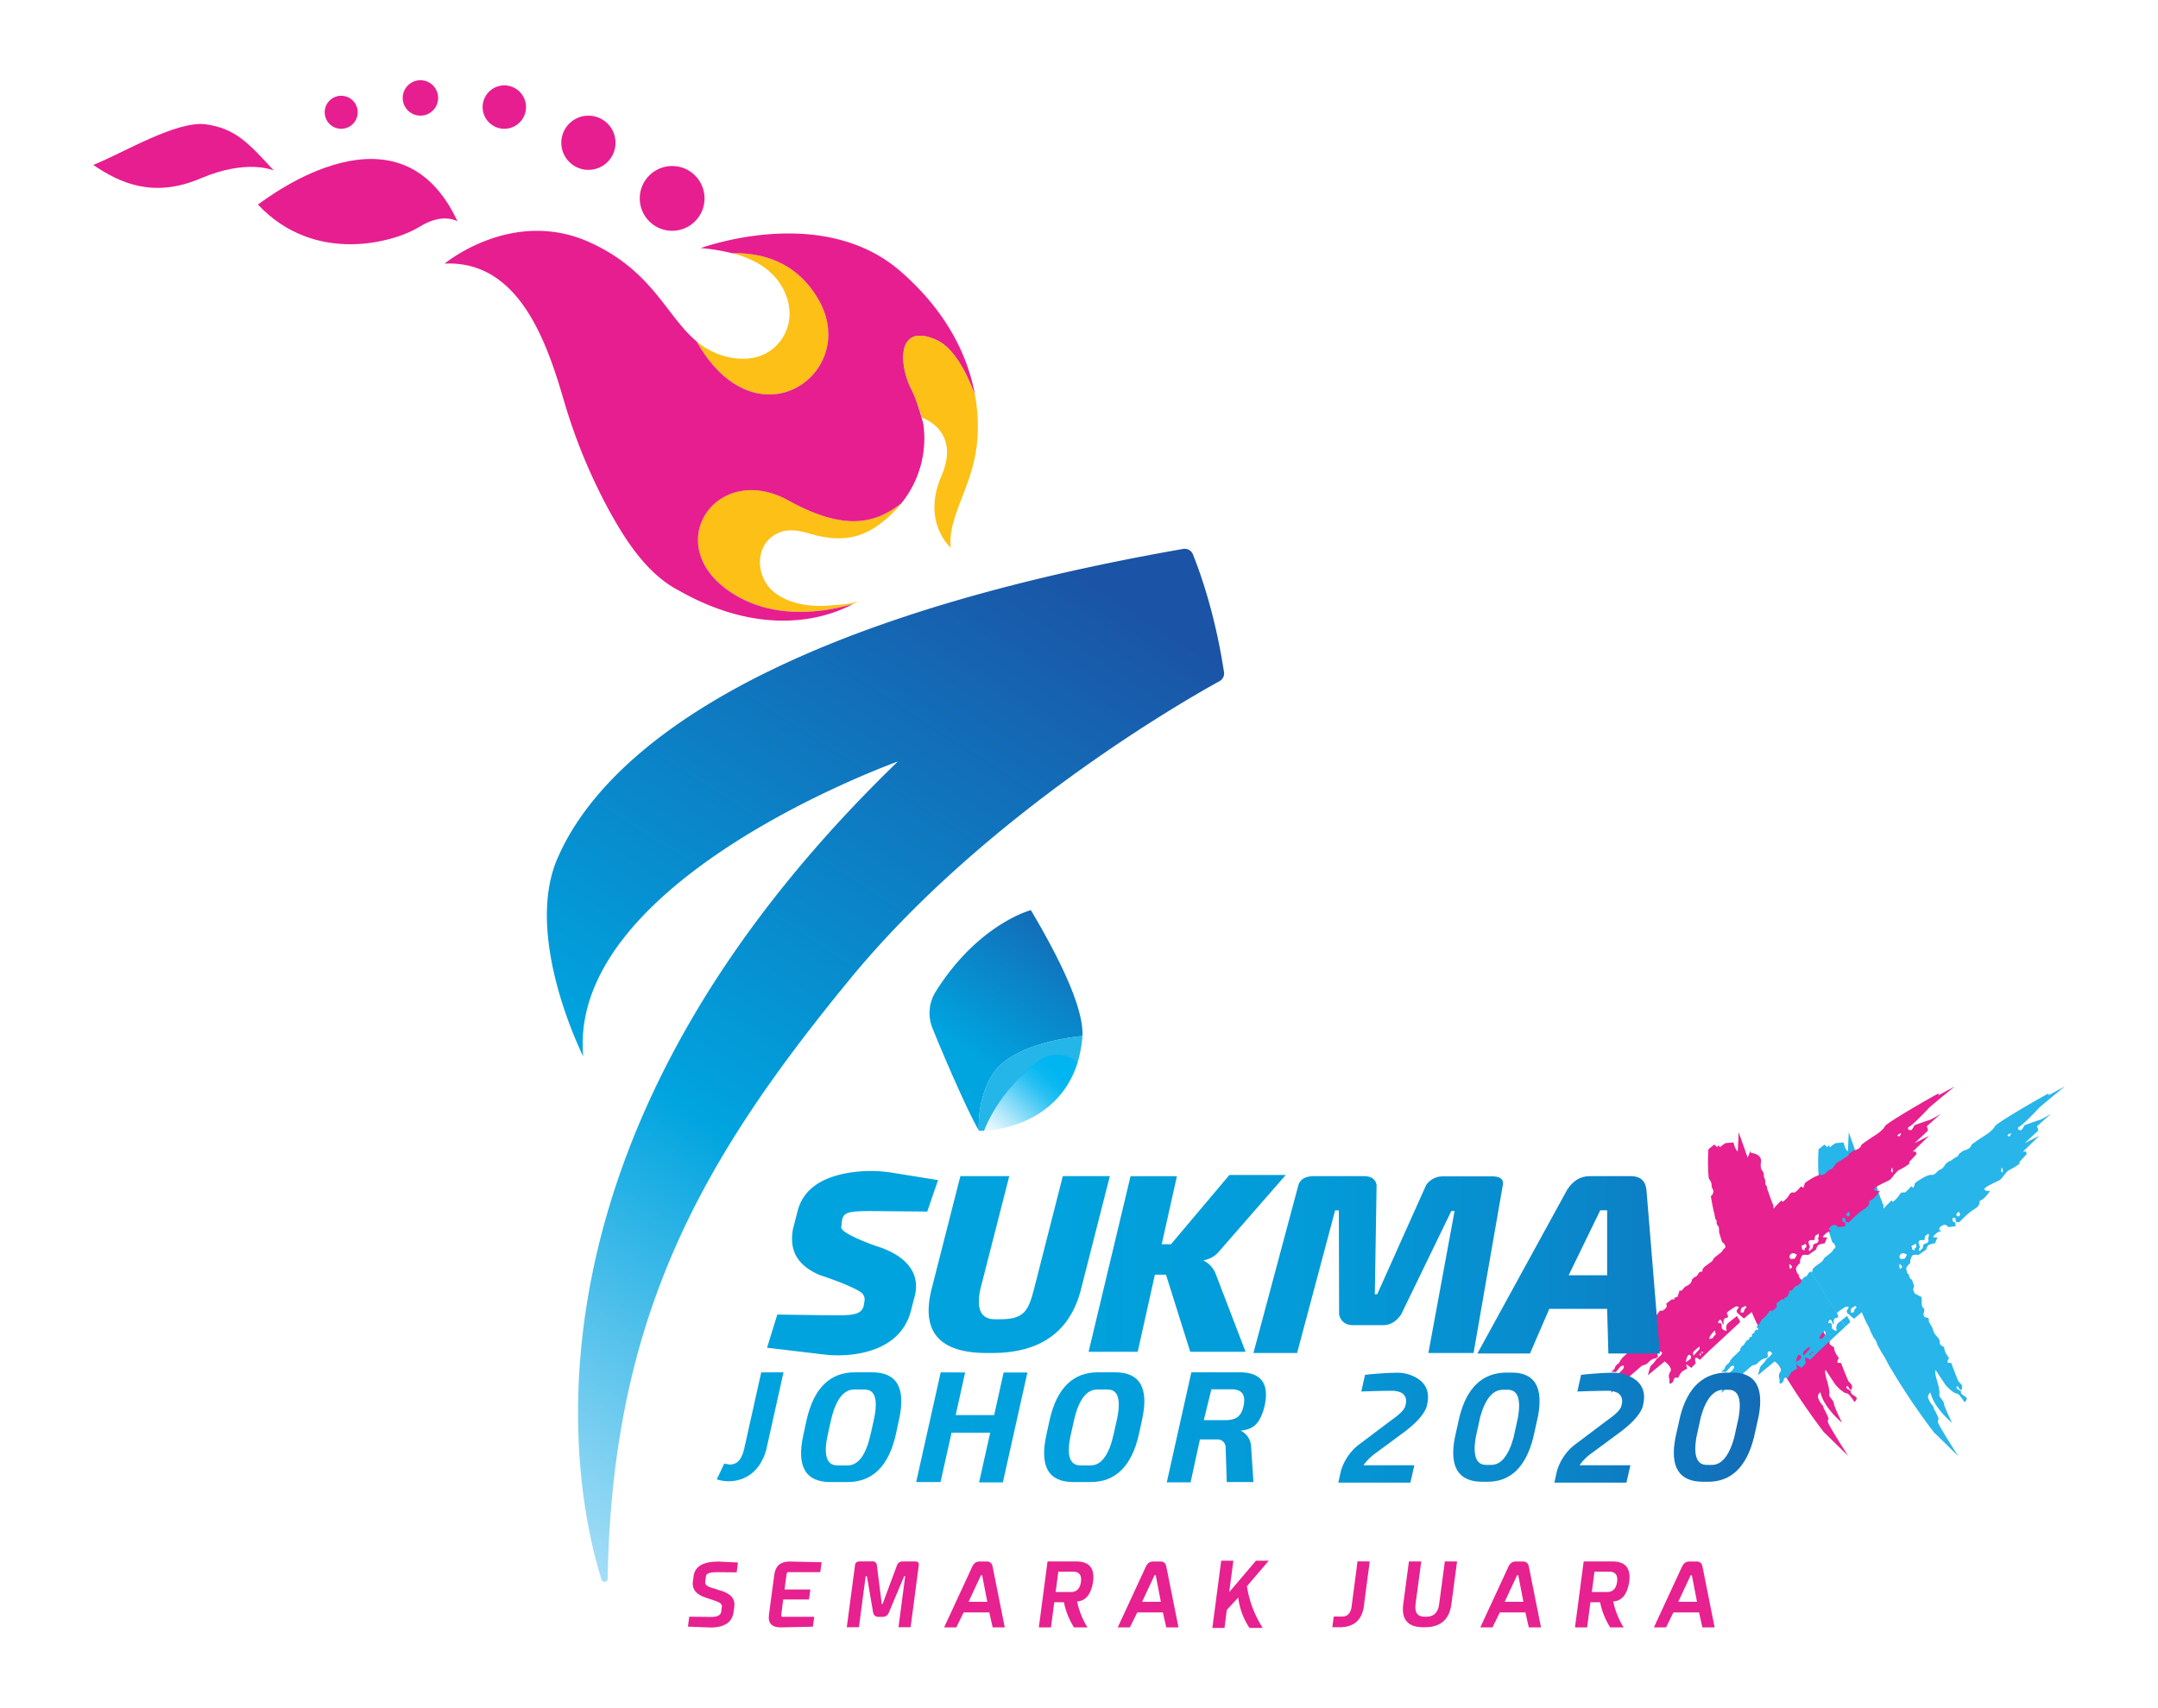 <svg id="Layer_1" data-name="Layer 1" xmlns="http://www.w3.org/2000/svg" xmlns:xlink="http://www.w3.org/1999/xlink" viewBox="0 0 1200 950"><defs><style>.cls-1{fill:#28b5e9;}.cls-2{fill:#e7218f;}.cls-3{fill:none;}.cls-4{fill:#fcc016;}.cls-5{fill:#e71e8f;}.cls-6{fill:url(#linear-gradient);}.cls-7{fill:url(#linear-gradient-2);}.cls-8{fill:#24b5e9;}.cls-9{fill:url(#linear-gradient-3);}.cls-10{fill:url(#linear-gradient-4);}.cls-11{fill:url(#linear-gradient-5);}.cls-12{fill:url(#linear-gradient-6);}.cls-13{fill:url(#linear-gradient-7);}.cls-14{fill:url(#linear-gradient-8);}.cls-15{fill:url(#linear-gradient-9);}.cls-16{fill:url(#linear-gradient-10);}.cls-17{fill:url(#linear-gradient-11);}.cls-18{fill:url(#linear-gradient-12);}.cls-19{fill:url(#linear-gradient-13);}.cls-20{fill:url(#linear-gradient-14);}.cls-21{fill:url(#linear-gradient-15);}.cls-22{fill:url(#linear-gradient-16);}.cls-23{fill:url(#linear-gradient-17);}</style><linearGradient id="linear-gradient" x1="220.1" y1="853.06" x2="609.06" y2="248.35" gradientUnits="userSpaceOnUse"><stop offset="0" stop-color="#bfe7fb"/><stop offset="0.4" stop-color="#00a4df"/><stop offset="0.91" stop-color="#1b54a6"/></linearGradient><linearGradient id="linear-gradient-2" x1="516.53" y1="629.6" x2="611.92" y2="488.83" gradientUnits="userSpaceOnUse"><stop offset="0.29" stop-color="#00a4df"/><stop offset="1" stop-color="#1b54a6"/></linearGradient><linearGradient id="linear-gradient-3" x1="592.68" y1="587.71" x2="546.45" y2="639.82" gradientUnits="userSpaceOnUse"><stop offset="0.15" stop-color="#00b5f1"/><stop offset="0.23" stop-color="#06b7f1" stop-opacity="0.98"/><stop offset="0.34" stop-color="#16bbf2" stop-opacity="0.92"/><stop offset="0.46" stop-color="#30c3f4" stop-opacity="0.81"/><stop offset="0.59" stop-color="#55cef6" stop-opacity="0.67"/><stop offset="0.73" stop-color="#84dbf8" stop-opacity="0.48"/><stop offset="0.86" stop-color="#beecfb" stop-opacity="0.26"/><stop offset="1" stop-color="#fff" stop-opacity="0"/></linearGradient><linearGradient id="linear-gradient-4" x1="326.84" y1="702.52" x2="1142.13" y2="702.52" gradientUnits="userSpaceOnUse"><stop offset="0" stop-color="#00a4df"/><stop offset="0.32" stop-color="#01a2dd"/><stop offset="0.5" stop-color="#039ad8"/><stop offset="0.64" stop-color="#088cce"/><stop offset="0.76" stop-color="#0f79c0"/><stop offset="0.86" stop-color="#1760af"/><stop offset="0.91" stop-color="#1b54a6"/></linearGradient><linearGradient id="linear-gradient-5" x1="326.84" y1="703.3" x2="1142.13" y2="703.3" xlink:href="#linear-gradient-4"/><linearGradient id="linear-gradient-6" x1="326.84" y1="703.3" x2="1142.13" y2="703.3" xlink:href="#linear-gradient-4"/><linearGradient id="linear-gradient-7" x1="326.84" y1="703.44" x2="1142.13" y2="703.44" xlink:href="#linear-gradient-4"/><linearGradient id="linear-gradient-8" x1="326.84" y1="702.61" x2="1142.13" y2="702.61" xlink:href="#linear-gradient-4"/><linearGradient id="linear-gradient-9" x1="360.03" y1="793.51" x2="1063.28" y2="793.51" gradientUnits="userSpaceOnUse"><stop offset="0" stop-color="#00a4df"/><stop offset="0.31" stop-color="#01a1dd"/><stop offset="0.51" stop-color="#0499d7"/><stop offset="0.68" stop-color="#098acc"/><stop offset="0.83" stop-color="#1075bd"/><stop offset="0.97" stop-color="#195aaa"/><stop offset="1" stop-color="#1b54a6"/></linearGradient><linearGradient id="linear-gradient-10" x1="360.03" y1="793.74" x2="1063.28" y2="793.74" xlink:href="#linear-gradient-9"/><linearGradient id="linear-gradient-11" x1="360.03" y1="793.74" x2="1063.28" y2="793.74" xlink:href="#linear-gradient-9"/><linearGradient id="linear-gradient-12" x1="360.03" y1="793.86" x2="1063.28" y2="793.86" xlink:href="#linear-gradient-9"/><linearGradient id="linear-gradient-13" x1="360.03" y1="794.03" x2="1063.28" y2="794.03" xlink:href="#linear-gradient-9"/><linearGradient id="linear-gradient-14" x1="360.03" y1="793.74" x2="1063.28" y2="793.74" xlink:href="#linear-gradient-9"/><linearGradient id="linear-gradient-15" x1="360.03" y1="794.03" x2="1063.28" y2="794.03" xlink:href="#linear-gradient-9"/><linearGradient id="linear-gradient-16" x1="360.04" y1="793.74" x2="1063.28" y2="793.74" xlink:href="#linear-gradient-9"/><linearGradient id="linear-gradient-17" x1="360.03" y1="793.82" x2="1063.28" y2="793.82" xlink:href="#linear-gradient-9"/></defs><title>SUKMA logo {NEW!}</title><path class="cls-1" d="M1028.29,733.91a12.27,12.27,0,0,1-1.14-2.06s-1.75,1.36-3.21,2.52l2.17,3.47,2.69-2.49A4.09,4.09,0,0,0,1028.29,733.91Z"/><path class="cls-1" d="M1133.86,623c-.77.18-5,1.67-8.07,2.79l-1.11,1.93a1.49,1.49,0,0,1-.48.6,1.37,1.37,0,0,1-.38.15,1.54,1.54,0,0,1-1.36-.2,1,1,0,0,1,0-1.38,1.62,1.62,0,0,1,.65-.34c3.22-2.37,10.14-9.63,10.59-10.25s14.46-12.06,14.46-12.06l-9,4.88v-1c-5.56,2.87-28.92,16.46-29.78,18.19s-2.78,3.44-7.38,6.32c-1.13.71-3.19,2.16-5.71,4a3.78,3.78,0,0,1-1.31,2,9.74,9.74,0,0,1-2.94,1.25,3,3,0,0,0-.35.13l-2.32,1.71a4,4,0,0,1-.91,1.46,3.52,3.52,0,0,1-.7.35,15.39,15.39,0,0,0-2.41,1.62,4.74,4.74,0,0,1-1.59.75l-1.73,1.3a17.53,17.53,0,0,1-1.56,2.17,3.23,3.23,0,0,1-.64.64,6.82,6.82,0,0,1-.88.37,6.86,6.86,0,0,0-2.09,1.68,4.71,4.71,0,0,1-1.9,1.31,2.28,2.28,0,0,1-1.16,0l0,0c-3.16.19-8.91,4.59-8.91,4.59l-.86,2.68-1.34-.86a19,19,0,0,1-3.16,3.26c-1,.57-2.11-.67-3.35,1.53a13.41,13.41,0,0,1-3.64,3.83l-.76-.77-3.81,3.9a.36.36,0,0,1,0-.09l-.12.71c-.55-.25-.58-1-.43-1.6a1.21,1.21,0,0,1,0-.18c-.14-.3-.28-.59-.41-.89,0,.06-.07.12-.1.19-.11-.4-.22-.8-.32-1.21-.84-2-1.56-4-2.18-6a3.44,3.44,0,0,1-.38-.91,4.62,4.62,0,0,1-.09-.65c-.15-.52-.29-1-.43-1.54a5.77,5.77,0,0,1-.42-.44,2.14,2.14,0,0,1-.13-1.68c-.18-.7-.34-1.38-.49-2a2.43,2.43,0,0,1-.31-.54,3.32,3.32,0,0,1-.09-1.26c-.1-.46-.19-.91-.28-1.35-.29-.57-.73-1.08-1-1.65-.78-1.5-.46-3.22-.24-4.94-.09-.41-.17-.78-.24-1-.87-3-5.39-3.3-5.39-3.3l-.65-1.23v.87l-1.22,3-5-14.14-.51,10.7c-1.72-1.37-2.36-5-2.36-5s-4,.29-4.46.36a20.3,20.3,0,0,0-3.09,2.3l-.79-1.15-.71,1.08-1.66-1.44-3.23,2.66a101.75,101.75,0,0,0,.16,16c.2.37.38.73.6,1.08a5.92,5.92,0,0,1,1,2.3c0,.43,0,.88,0,1.31.13.84.77,1.53.93,2.37a3.26,3.26,0,0,1-1.38,3c.5,3.1,1.07,6.07,1.68,8.85a3.21,3.21,0,0,1,.3.8,5.05,5.05,0,0,1,.08.88c.2.86.4,1.7.6,2.51.25.25.57.47.62.81a1.56,1.56,0,0,1-.1.64,2.28,2.28,0,0,0,0,.45l.21.81a1.71,1.71,0,0,0,.13.23,10.7,10.7,0,0,1,.68.83,2.46,2.46,0,0,1,.27,1,13.75,13.75,0,0,1,.1,2.22c.65,2.23,1.25,4.11,1.74,5.58a3.29,3.29,0,0,1,1.68,2.07c.16,1,0,1.28-.49,1.34l.05.14-.9.8c0,.54-.57,1.09-1.35,1.7l-2.68,2.1a4.25,4.25,0,0,0-.87.82c-.27.36-.42.8-.67,1.18a5.1,5.1,0,0,1-1.23,1.13l-2.95,2.17-.14.11-1.16,1.13a1.83,1.83,0,0,0-.32,1c0,.23,0,.49-.12.66s-.46.15-.72.15l14.61,23.4-.11-.31c-.24-.72,5-3.78,5-3.78s1.58.09,1.58.33a15.67,15.67,0,0,1-1.19,2.06,2.38,2.38,0,0,0,.62,1.44,13.48,13.48,0,0,1,1.58,1.34,19.31,19.31,0,0,0,1.93,1.57l.27-.25,4-3.38q1.23,2.94,2.6,5.89l.79,1.42a13.1,13.1,0,0,1,1.35,3.07c.66,1.33,1.32,2.66,2,4a6.74,6.74,0,0,1,1.48,2.35c.13.37.24.75.34,1.13.86,1.63,1.75,3.24,2.64,4.83a34,34,0,0,1,3.16,5.55,371.61,371.61,0,0,0,25.79,38.63c.43.29,13.5,13.21,13.5,13.21s-11.13-17.3-11.28-18.88.43-1.8.43-1.8a34.37,34.37,0,0,0-2.15-4.74c-.86-1.29-.72-2.44-1.29-2.8a10.68,10.68,0,0,1-2.37-4c-.72-1.87,1.22-3.23,1.22-3.23,1.86,8.61,12,16.94,12,16.94s-4.45-9.12-4.52-10.7-2.81-3.87-2.59-4.74.29-2.87-1.29-8.18-.72-5.75-.72-5.75l5.1,7.69c1.15,1.72,5,5.31,6.53,5.31s4.38,4.88,4.38,4.88a3.47,3.47,0,0,0,1.3-2c.07-1.07-2.8-2-3.16-3a1.81,1.81,0,0,1,0-1.15,1.48,1.48,0,0,1-.29-.12,2.56,2.56,0,0,1-1-.7l.18.08-.59-.27a1.73,1.73,0,0,1-.6-.39,1.24,1.24,0,0,1-.23-.94.37.37,0,0,1,0-.15.33.33,0,0,1,.18-.17.76.76,0,0,1,.85.38c.19.29.28.63.48.9a7,7,0,0,0,1.11.92,8.89,8.89,0,0,0,.49-1.7c.22-1.43-1.51-2.51-2-3.23S1085,758,1085,758a11.21,11.21,0,0,1-1.87-.15c-.65-.14.65-2.66.65-2.66-3-3.66-2.66-6-2.66-6a5.85,5.85,0,0,1-2.5-1.84c0-.19,0-.38.06-.55a4.08,4.08,0,0,0-1.12-2.93,16.1,16.1,0,0,1-2-2.51c-.53-1-.69-2.11-1.15-3.12-.67-1.45-2-2.73-1.88-4.33a1.05,1.05,0,0,0-.08-.66.88.88,0,0,0-.44-.29,7.18,7.18,0,0,0-1.83-.38l-.63-1.42c.15-.69.3-1.39.46-2.09a1.7,1.7,0,0,0,0-.92,2.75,2.75,0,0,0-.68-.85c-1.31-1.46-.3-3.83-.89-5.7a1.07,1.07,0,0,0-.33-.54,2,2,0,0,0-.55-.2,16.68,16.68,0,0,1-2-1.09,5.56,5.56,0,0,0-.82-.25c-.31-.81-.62-1.6-.91-2.37.16-.49.32-1,.47-1.45a.84.84,0,0,0,0-.73c-.31-.9-.61-1.81-.92-2.71-.11-.34-.26-.71-.6-.81-.14,0-.32,0-.43-.13s-.12-.29-.16-.45a4,4,0,0,0-.58-1c-.19-.32-.19-.83.16-1a8.78,8.78,0,0,1-1-.49,22,22,0,0,1-.78-2.68c0-1.34,1.72-2.68,2.3-3.35-.29-1.53.57-3,1-3.93s3.54-.47,3.54-.47l4.31-3s.48-2,1.43-2.59a12.1,12.1,0,0,1,3.35-.86l1.44-3.26s-1.82-.09-2.3-.19.77-1.43,2.11-2.49a4.21,4.21,0,0,1,2.62-.67c-1.35-.37-2.24-1.55-.23-3,2.59-1.81,3.74.58,3.74.58l4.12-.48-.08-2-.08-.06c-.36-.24-.85-.23-1.18-.52a2.31,2.31,0,0,1-.29-1.81.49.49,0,0,1,.35-.33c.2,0,.39.08.59.1a1.31,1.31,0,0,1,.44,0c.24.1.25.43.25.69a3.69,3.69,0,0,0,.31,1.47l1.7.3s4.88-5.26,8.33-7.27,2.87-3.83,3.16-4.79c2.68-.67,5.74-5.55,5.74-5.55s-2.78.57-3.16-.77,7.09-4.21,8.62-5.27,3.35-4.69,5.55-5.65a33.94,33.94,0,0,0,5.27-3.25l.09-1.15,4-4.31-.48-1.44-1.63.1,9.1-8.81-8.14,4.12s6.41-5.94,7.18-6.7-.39-2.68-.39-2.68l7.86-7S1135.1,622.75,1133.86,623ZM1032.25,727.25c-.07.21-.28.33-.46.47a1.65,1.65,0,0,0-.54.71c-.12.29-.16.6-.27.89a1.09,1.09,0,0,1-.59.68,1.68,1.68,0,0,1-.45,0h-.49c-.13,0-.29,0-.34-.14l.07.05,0-1.07a2.57,2.57,0,0,1,.08-.62c.18-.64.82-1,1.41-1.32l.77-.41a.53.53,0,0,1,.51-.08.6.6,0,0,1,.18.23A.85.85,0,0,1,1032.25,727.25Zm25.55-22.7a1.63,1.63,0,0,1-.53.67l-.67.58a6.48,6.48,0,0,1-.44-2.49.22.22,0,0,1,.06-.14.21.21,0,0,1,.2,0,3,3,0,0,1,1.38,1.37.05.05,0,0,1,0,0l.08.24Zm2.39-6.35a10.73,10.73,0,0,1-1,1.68l.09.12-2,.26a.45.45,0,0,1-.2,0,.53.53,0,0,1-.26-.21,1.41,1.41,0,0,1-.18-2.14,2.51,2.51,0,0,1,.67-.67,1.88,1.88,0,0,1,1.36-.2,5.62,5.62,0,0,1,1.31.5.55.55,0,0,1,.27.2A.51.51,0,0,1,1060.19,698.2Zm5.29-4.46c-.17.15-.4.2-.55.36a1.14,1.14,0,0,0-.19.34,3,3,0,0,0-.17.79l.07-.1a.53.53,0,0,1,0,.33,4.7,4.7,0,0,1-.87-.36c-.28-.14-.57-.36-.57-.67s.14-.43,0-.6a.54.54,0,0,0-.14-.16.64.64,0,0,1,.07-.81,1.6,1.6,0,0,1,.77-.41,1.68,1.68,0,0,0,1.3-1c.09.27.19.54.29.81a2.67,2.67,0,0,1,.18.74A.85.85,0,0,1,1065.48,693.74Zm6.84-5.49a1.35,1.35,0,0,0-.18.41c-.05.29.14.55.23.83a1.74,1.74,0,0,1-1.21,2c-.53.19-1.17.23-1.52.68s-.21,1.25-.47,1.84c-.34.75-1.36,1.08-1.53,1.89l.34.35-.38-.38a1,1,0,0,1-.57-.82,1.47,1.47,0,0,1,.35-1,1,1,0,0,0,.28-.53.67.67,0,0,0-.12-.36,6.32,6.32,0,0,1-.62-1.93,1.4,1.4,0,0,1,.07-.88,1.59,1.59,0,0,1,1.39-.65,15.63,15.63,0,0,1,1.81,0,9.29,9.29,0,0,1,.15-1.49,2.36,2.36,0,0,1,.21-.65c.38-.68,1.31-.87,1.72-1.53A2.24,2.24,0,0,1,1072.32,688.25Zm17-11.79a1,1,0,0,1-.92-.13l0,0-.11-.08.09.06-.19-.2c-.22-.23-.45-.54-.34-.83a.71.71,0,0,1,.21-.28l1.11-1.14a3.25,3.25,0,0,1,.7,1.32A1.13,1.13,0,0,1,1089.29,676.46Zm24.29-24.32s0-.09,0-.14a.64.64,0,0,1-.43-.1,1.1,1.1,0,0,1-.39-.51.8.8,0,0,1-.07-.34c0-.18.14-.33.18-.51a5.8,5.8,0,0,0,0-.59c0-.19.18-.41.37-.36s.22.25.25.42a5.81,5.81,0,0,1,.09,2,.42.42,0,0,0,.19,0Zm5-21.53a.19.19,0,0,1-.13,0,4.15,4.15,0,0,0-.59.66,4.44,4.44,0,0,0-.45.83,1.77,1.77,0,0,1-1.07-.51.21.21,0,0,1-.07-.11c0-.06,0-.11.08-.16a3.36,3.36,0,0,1,1.36-.89.56.56,0,0,1,.4,0c.12,0,.23.17.34.21s.08-.1.13-.14Z"/><path class="cls-2" d="M1072.66,623c-.76.18-5,1.67-8.06,2.79l-1.11,1.93a1.6,1.6,0,0,1-.49.6,1.16,1.16,0,0,1-.38.15,1.54,1.54,0,0,1-1.36-.2,1,1,0,0,1,0-1.38,1.69,1.69,0,0,1,.65-.34c3.23-2.37,10.15-9.63,10.59-10.25s14.46-12.06,14.46-12.06l-9,4.88v-1c-5.55,2.87-28.92,16.46-29.78,18.19s-2.77,3.44-7.37,6.32c-1.13.71-3.2,2.16-5.71,4a3.86,3.86,0,0,1-1.32,2,9.79,9.79,0,0,1-2.93,1.25,2.09,2.09,0,0,0-.35.13l-2.32,1.71a4,4,0,0,1-.92,1.46,3.52,3.52,0,0,1-.7.35,15.31,15.31,0,0,0-2.4,1.62,4.83,4.83,0,0,1-1.59.75l-1.73,1.3a17.61,17.61,0,0,1-1.57,2.17,3.18,3.18,0,0,1-.63.64,6.4,6.4,0,0,1-.89.37,6.7,6.7,0,0,0-2.08,1.68,4.85,4.85,0,0,1-1.9,1.31,2.28,2.28,0,0,1-1.16,0l-.05,0c-3.16.19-8.9,4.59-8.9,4.59l-.86,2.68-1.34-.86a19,19,0,0,1-3.16,3.26c-1.06.57-2.11-.67-3.36,1.53a13.44,13.44,0,0,1-3.63,3.83l-.77-.77-3.81,3.9a.36.36,0,0,0,0-.09c0,.24-.07.47-.12.71-.55-.25-.58-1-.43-1.6a1.21,1.21,0,0,0,0-.18c-.13-.3-.28-.59-.41-.89,0,.06-.07.12-.1.19-.1-.4-.21-.8-.32-1.21-.83-2-1.55-4-2.17-6a3.47,3.47,0,0,1-.39-.91,4.62,4.62,0,0,1-.09-.65c-.15-.52-.29-1-.43-1.54-.13-.15-.3-.28-.42-.44a2.14,2.14,0,0,1-.13-1.68c-.17-.7-.34-1.38-.49-2a2.43,2.43,0,0,1-.31-.54,3.32,3.32,0,0,1-.08-1.26c-.1-.46-.19-.91-.28-1.35-.29-.57-.74-1.08-1-1.65-.77-1.5-.45-3.22-.24-4.94-.08-.41-.16-.78-.24-1-.86-3-5.39-3.3-5.39-3.3l-.64-1.23v.87l-1.22,3-5-14.14-.5,10.7c-1.72-1.37-2.37-5-2.37-5s-4,.29-4.45.36a19.81,19.81,0,0,0-3.09,2.3l-.79-1.15-.72,1.08-1.65-1.44L950,639.17a100.56,100.56,0,0,0,.16,16c.19.37.38.73.59,1.08a5.78,5.78,0,0,1,1,2.3c.05.43,0,.88.05,1.31.13.84.76,1.53.92,2.37a3.21,3.21,0,0,1-1.38,3c.5,3.1,1.08,6.07,1.69,8.85a3.63,3.63,0,0,1,.29.8,5,5,0,0,1,.09.88c.2.86.39,1.7.6,2.51.25.25.57.47.62.81a1.76,1.76,0,0,1-.11.64,2.28,2.28,0,0,0,0,.45c.08.27.15.54.22.81a1.67,1.67,0,0,0,.12.23c.21.29.51.52.69.83a2.46,2.46,0,0,1,.27,1,15,15,0,0,1,.1,2.22c.64,2.23,1.24,4.11,1.73,5.58a3.31,3.31,0,0,1,1.69,2.07c.16,1-.05,1.28-.5,1.34l0,.14-.89.8c0,.54-.58,1.09-1.36,1.7l-2.68,2.1a4.83,4.83,0,0,0-.87.82c-.27.36-.42.8-.67,1.18a4.75,4.75,0,0,1-1.23,1.13l-3,2.17-.14.11L947,705.46a1.75,1.75,0,0,0-.32,1c0,.23,0,.49-.12.66s-.53.13-.81.15c-1.21.07-1.47,1.8-2.44,2.53a4.39,4.39,0,0,1-1.18.54l-1.35,1.38c0,.13,0,.27,0,.4a3.72,3.72,0,0,1-1.71,2.4,13.06,13.06,0,0,1-2,1.06c-.41.44-.83.87-1.25,1.31a.3.3,0,0,0,.25.16l-.79.41-.39.41-.54-.08a.82.82,0,0,0-.27,0,.48.48,0,0,0-.3.33,7.63,7.63,0,0,0-.21,1.16l-.13.13,0,.08a.61.61,0,0,1-.09.18,2.25,2.25,0,0,0-.24.3.78.78,0,0,0,.1.77,1.45,1.45,0,0,1-.42.4c-.45.27-1,.28-1.47.6s-.38,1.21.15,1.18h-.15l0,0a2.32,2.32,0,0,0-1.7-.19,3,3,0,0,0-.57.36l-2.32,1.79a.44.44,0,0,0-.13.14.31.31,0,0,0,0,.19c.08.45.17.89.26,1.34l-.12.13a3,3,0,0,1-1.57,1.74l-.46.5h-.93a1.76,1.76,0,0,0-.65.08,1.7,1.7,0,0,0-.65.6,15.27,15.27,0,0,1-2.81,3.37,8.34,8.34,0,0,0-1,.82,6.64,6.64,0,0,0-1,1.58,8,8,0,0,1-2.19,2.56,1.1,1.1,0,0,0,.67.66l.15-.18c0,.47.09.94.14,1.4l-.34-.11a1.09,1.09,0,0,0-.85-.06c-.29.32-.57.65-.85,1a1.14,1.14,0,0,1-.16.69,1,1,0,0,1-.65.25l-.62.72c0,.43.15.92-.19,1.15s-.54.08-.78.19c-.54.24-.39,1.14-.85,1.51a1.17,1.17,0,0,1-.76.18l-1.17,1.37a3.7,3.7,0,0,1-1.43,1.85,4.38,4.38,0,0,0-.55.51l-.3.36a1.67,1.67,0,0,0-.39,1.55l-4.12,3.93-.28.28-1,1.25c-.19.33-.34.68-.53,1a4.37,4.37,0,0,1-1.56,1.55l-.94,1.17a2.57,2.57,0,0,1-.92,1.74,7.27,7.27,0,0,1-1.11.8l-.17.21,2.66.14L901,760.1s1.72-1.15,1.94-.22-.5,1.73-2.3,3.45-4.81,11.35-4.81,11.35S912.31,760,913.1,759.53s2.08-.15,3.66-2a7.08,7.08,0,0,1,4.16-2.15l1.08-1c-1.29-3.87,1.72-2.87,2.15-2.08s-1.79,2.59-2.22,2.87a4,4,0,0,0-1.29,1.44,14.27,14.27,0,0,1-2.16,2.51,3.9,3.9,0,0,0-.79,1c-.21.36-1.36,4.74-1.36,4.74l9.33-7.68s4.67,3.37,3.16,5.74a4.06,4.06,0,0,0-.43,4.17s-.29,2.58.36,2.44a2.53,2.53,0,0,0,1.94-2.23c.36-1.65,2.51-1,2.51-1a13.32,13.32,0,0,1,2-3.38,27.07,27.07,0,0,1,2.95-1.72l-.58-2.52,2.95,2.09,2.44-2.59s-.65-2-.22-2.87,2.52,1,2.52,1l4.67-4.59,17.66-16.35a4.35,4.35,0,0,0-.5-1.44,11.75,11.75,0,0,1-1.15-2.06s-4.6,3.59-5.12,4.07a4.26,4.26,0,0,0-.91,1.82,6.34,6.34,0,0,0,.19,2.16c.09.43-.38.28-1.1,0a5.87,5.87,0,0,1-1.53-1.1s-.1-1.49-.05-1.82a1.71,1.71,0,0,0-.62-1.11,7.61,7.61,0,0,0-1.44,0l.33-1.29s.53-.76,1.15-.52.58,1.62,1.3,2.34,0-1,.38-2.3,1.82-1.15,2.25-1.39-.24-1.67-.48-2.39,5-3.78,5-3.78,1.58.09,1.58.33a15.64,15.64,0,0,1-1.2,2.06,2.44,2.44,0,0,0,.62,1.44,13.48,13.48,0,0,1,1.58,1.34,20.63,20.63,0,0,0,1.93,1.57l.27-.25,4-3.38c.82,2,1.69,3.92,2.59,5.89l.79,1.42a13.56,13.56,0,0,1,1.36,3.07c.65,1.33,1.32,2.66,2,4a6.86,6.86,0,0,1,1.47,2.35,11.28,11.28,0,0,1,.34,1.13q1.3,2.44,2.64,4.83a32.6,32.6,0,0,1,3.16,5.55,375.35,375.35,0,0,0,25.79,38.63c.43.29,13.5,13.21,13.5,13.21s-11.13-17.3-11.27-18.88.43-1.8.43-1.8a34.8,34.8,0,0,0-2.16-4.74c-.86-1.29-.72-2.44-1.29-2.8a11,11,0,0,1-2.37-4c-.72-1.87,1.22-3.23,1.22-3.23,1.87,8.61,12,16.94,12,16.94s-4.45-9.12-4.52-10.7-2.8-3.87-2.59-4.74.29-2.87-1.29-8.18-.72-5.75-.72-5.75l5.1,7.69c1.15,1.72,5,5.31,6.54,5.31s4.38,4.88,4.38,4.88a3.42,3.42,0,0,0,1.29-2c.07-1.07-2.8-2-3.16-3a1.88,1.88,0,0,1,0-1.15,1.39,1.39,0,0,1-.28-.12,2.52,2.52,0,0,1-1-.7l.19.08-.6-.27a1.69,1.69,0,0,1-.59-.39,1.25,1.25,0,0,1-.24-.94.66.66,0,0,1,0-.15.37.37,0,0,1,.18-.17.77.77,0,0,1,.86.38,9.67,9.67,0,0,0,.48.9,7,7,0,0,0,1.1.92,8.2,8.2,0,0,0,.5-1.7c.21-1.43-1.51-2.51-2-3.23s-4.17-10.19-4.17-10.19a11.21,11.21,0,0,1-1.87-.15c-.64-.14.65-2.66.65-2.66-2.94-3.66-2.66-6-2.66-6a6,6,0,0,1-2.5-1.84c0-.19,0-.38.06-.55a4,4,0,0,0-1.12-2.93,17.35,17.35,0,0,1-2-2.51c-.52-1-.69-2.11-1.15-3.12-.66-1.45-2-2.73-1.88-4.33a1.05,1.05,0,0,0-.08-.66.84.84,0,0,0-.44-.29,7.11,7.11,0,0,0-1.82-.38c-.22-.47-.43-.94-.64-1.42.15-.69.31-1.39.46-2.09a1.61,1.61,0,0,0,0-.92c-.11-.35-.43-.57-.67-.85-1.31-1.46-.3-3.83-.9-5.7a1,1,0,0,0-.32-.54,2.07,2.07,0,0,0-.56-.2,17.32,17.32,0,0,1-2-1.09,6.09,6.09,0,0,0-.83-.25l-.9-2.37c.15-.49.31-1,.47-1.45a1.22,1.22,0,0,0,.06-.26,1.27,1.27,0,0,0-.09-.47l-.91-2.71c-.11-.34-.27-.71-.61-.81a1.08,1.08,0,0,1-.43-.13c-.12-.11-.12-.29-.16-.45-.08-.37-.39-.63-.57-1s-.2-.83.15-1a8,8,0,0,1-1-.49,21,21,0,0,1-.79-2.68c0-1.34,1.73-2.68,2.3-3.35-.28-1.53.58-3,1-3.93s3.54-.47,3.54-.47l4.31-3s.48-2,1.44-2.59a12.1,12.1,0,0,1,3.35-.86l1.44-3.26s-1.82-.09-2.3-.19.76-1.43,2.1-2.49a4.23,4.23,0,0,1,2.62-.67c-1.34-.37-2.23-1.55-.22-3,2.58-1.81,3.73.58,3.73.58l4.12-.48-.08-2-.08-.06c-.35-.24-.85-.23-1.17-.52a1.65,1.65,0,0,1-.36-1.31,1.67,1.67,0,0,1,.06-.5.5.5,0,0,1,.35-.33c.2,0,.39.08.59.1a1.29,1.29,0,0,1,.44,0c.24.1.25.43.25.69a3.54,3.54,0,0,0,.32,1.47l1.69.3s4.88-5.26,8.33-7.27,2.87-3.83,3.16-4.79c2.68-.67,5.75-5.55,5.75-5.55s-2.78.57-3.16-.77,7.08-4.21,8.61-5.27,3.35-4.69,5.56-5.65a33.65,33.65,0,0,0,5.26-3.25l.1-1.15,4-4.31-.48-1.44-1.63.1,9.1-8.81-8.14,4.12s6.42-5.94,7.18-6.7-.38-2.68-.38-2.68l7.85-7S1073.91,622.75,1072.66,623ZM940.19,755.6a13.48,13.48,0,0,1-1.53,1.2,10.09,10.09,0,0,0-1.24.86,13.78,13.78,0,0,0,.28-1.63,7.8,7.8,0,0,1,1.06-2.35c.33-.43,1.1.05,1.43.29S940.19,755.36,940.19,755.6Zm4.89-5.27-3.4,3.64s-.53-1.48,0-2.2a31.65,31.65,0,0,1,3.4-2.92Zm.14,3.64s-.29-.91,0-1.2.67.74.67.74Zm1.34-1.25s-.72-.57-.67-.66,1.2-.39,1.15,0A1.14,1.14,0,0,1,946.56,752.72Zm6.42-9.57a2.76,2.76,0,0,1-.53,1c-.19.14-1.44.43-1.77.57s-.53-1.62,2.92-4.74l.48,2.25S953,743,953,743.15Zm18.07-15.9c-.07.21-.28.33-.46.47a1.82,1.82,0,0,0-.54.71c-.12.29-.16.6-.27.89a1,1,0,0,1-.59.68,1.6,1.6,0,0,1-.44,0h-.5c-.13,0-.29,0-.34-.14l.07.05c0-.36,0-.71,0-1.07a1.88,1.88,0,0,1,1.48-1.94l.78-.41a.51.51,0,0,1,.5-.08.46.46,0,0,1,.18.23A.75.75,0,0,1,971.05,727.25Zm25.55-22.7a1.63,1.63,0,0,1-.53.67l-.67.58a6.47,6.47,0,0,1-.43-2.49.17.17,0,0,1,0-.14.2.2,0,0,1,.2,0,3,3,0,0,1,1.38,1.37s0,0,0,0l.09.24C996.68,704.68,996.63,704.61,996.6,704.55Zm2.4-6.35a10,10,0,0,1-1,1.68l.1.12-2,.26a.45.45,0,0,1-.2,0,.58.58,0,0,1-.26-.21,2,2,0,0,1-.57-1.39,1.86,1.86,0,0,1,.39-.75,2.67,2.67,0,0,1,.67-.67,1.89,1.89,0,0,1,1.36-.2,5.87,5.87,0,0,1,1.32.5.52.52,0,0,1,.26.2A.51.51,0,0,1,999,698.2Zm5.28-4.46c-.16.15-.39.2-.54.36a1,1,0,0,0-.19.34,3.49,3.49,0,0,0-.18.79l.07-.1a.53.53,0,0,1,0,.33,4.52,4.52,0,0,1-.88-.36c-.27-.14-.57-.36-.57-.67s.15-.43,0-.6a1.14,1.14,0,0,0-.14-.16.63.63,0,0,1,.06-.81,1.59,1.59,0,0,1,.78-.41,2.35,2.35,0,0,0,.81-.35,2,2,0,0,0,.48-.61l.29.81a2.37,2.37,0,0,1,.19.74A.86.86,0,0,1,1004.28,693.74Zm6.85-5.49a1.69,1.69,0,0,0-.19.41c-.05.29.14.55.24.83a1.75,1.75,0,0,1-1.22,2c-.53.19-1.17.23-1.52.68s-.21,1.25-.47,1.84c-.34.75-1.36,1.08-1.52,1.89l.34.35-.38-.38a.92.92,0,0,1-.57-.82,1.51,1.51,0,0,1,.34-1,.91.91,0,0,0,.29-.53.78.78,0,0,0-.13-.36,6.91,6.91,0,0,1-.62-1.93,1.55,1.55,0,0,1,.07-.88,1.6,1.6,0,0,1,1.39-.65,15.75,15.75,0,0,1,1.82,0,8.27,8.27,0,0,1,.15-1.49,2,2,0,0,1,.2-.65c.38-.68,1.32-.87,1.73-1.53A2.24,2.24,0,0,1,1011.13,688.25Zm17-11.79a1,1,0,0,1-.91-.13l0,0-.12-.08.1.06-.19-.2c-.22-.23-.46-.54-.35-.83a1,1,0,0,1,.21-.28l1.11-1.14a3.25,3.25,0,0,1,.7,1.32A1.12,1.12,0,0,1,1028.09,676.46Zm24.29-24.32s0-.09,0-.14a.66.66,0,0,1-.43-.1,1.17,1.17,0,0,1-.39-.51,1,1,0,0,1-.07-.34,5.17,5.17,0,0,1,.18-.51,5.8,5.8,0,0,0,0-.59c0-.19.19-.41.38-.36s.22.25.25.42a6.07,6.07,0,0,1,.08,2,.4.4,0,0,0,.19,0Zm5-21.53a.17.17,0,0,1-.12,0,3.71,3.71,0,0,0-.59.66,3.93,3.93,0,0,0-.45.83,1.74,1.74,0,0,1-1.07-.51.18.18,0,0,1-.08-.11.27.27,0,0,1,.08-.16,3.39,3.39,0,0,1,1.37-.89.53.53,0,0,1,.39,0c.13,0,.23.17.35.21l.12-.14Z"/><path class="cls-3" d="M1002.87,751.77c-.52.72,0,2.2,0,2.2l3.4-3.64v-1.48A32.66,32.66,0,0,0,1002.87,751.77Z"/><path class="cls-3" d="M1000,753.68A8,8,0,0,0,998.9,756a13.35,13.35,0,0,1-.29,1.63,9.62,9.62,0,0,1,1.25-.86,14.46,14.46,0,0,0,1.53-1.2c0-.24.33-1.39,0-1.63S1000.29,753.25,1000,753.68Z"/><path class="cls-3" d="M1006.42,752.77c-.29.29,0,1.2,0,1.2l.67-.46S1006.7,752.49,1006.42,752.77Z"/><path class="cls-3" d="M1007.09,752.06c-.05.09.67.66.67.66a1.1,1.1,0,0,0,.47-.66C1008.28,751.67,1007.13,752,1007.09,752.06Z"/><path class="cls-3" d="M1011.87,744.68c.34-.14,1.58-.43,1.77-.57a2.61,2.61,0,0,0,.53-1,6.42,6.42,0,0,1,1.1-1l-.48-2.25C1011.35,743.06,1011.54,744.83,1011.87,744.68Z"/><path class="cls-1" d="M1023.94,734.37c-.91.72-1.71,1.37-1.92,1.55a4.5,4.5,0,0,0-.91,1.82,6.88,6.88,0,0,0,.19,2.16c.1.43-.38.28-1.1,0a6.07,6.07,0,0,1-1.53-1.1s-.09-1.49,0-1.82a1.71,1.71,0,0,0-.62-1.11,7.52,7.52,0,0,0-1.43,0l.33-1.29s.53-.76,1.15-.52.57,1.62,1.29,2.34,0-1,.38-2.3,1.82-1.15,2.26-1.39-.09-1.32-.37-2.08L1007,707.23h-.09c-1.21.07-1.46,1.8-2.43,2.53a4.7,4.7,0,0,1-1.18.54l-1.35,1.38c0,.13,0,.27-.05.4a3.74,3.74,0,0,1-1.7,2.4,13.55,13.55,0,0,1-2,1.06L997,716.85a.3.3,0,0,0,.25.16l-.79.41-.39.41-.55-.08a.76.76,0,0,0-.26,0,.51.51,0,0,0-.31.33,9.1,9.1,0,0,0-.21,1.16l-.12.13,0,.08a1,1,0,0,1-.09.18,2.34,2.34,0,0,0-.25.3.8.8,0,0,0,.1.77,1.3,1.3,0,0,1-.41.4c-.46.27-1.05.28-1.47.6s-.39,1.21.14,1.18h-.14l0,0a2.31,2.31,0,0,0-1.7-.19,3,3,0,0,0-.57.36l-2.31,1.79a.35.35,0,0,0-.13.14.41.41,0,0,0,0,.19l.27,1.34-.13.13a2.92,2.92,0,0,1-1.57,1.74l-.45.5h-.93a1.76,1.76,0,0,0-.65.08,1.63,1.63,0,0,0-.65.6,15.27,15.27,0,0,1-2.81,3.37,8.44,8.44,0,0,0-1.05.82,7,7,0,0,0-.95,1.58,7.8,7.8,0,0,1-2.18,2.56,1.07,1.07,0,0,0,.67.66l.15-.18c0,.47.09.94.13,1.4l-.33-.11a1.11,1.11,0,0,0-.86-.06l-.84,1a1.14,1.14,0,0,1-.16.69,1,1,0,0,1-.66.25l-.61.72c0,.43.14.92-.19,1.15s-.54.08-.79.19c-.54.24-.38,1.14-.84,1.51a1.18,1.18,0,0,1-.77.18l-1.16,1.37a3.72,3.72,0,0,1-1.44,1.85,6.39,6.39,0,0,0-.55.51l-.3.36a1.72,1.72,0,0,0-.39,1.55l-4.11,3.93c-.1.09-.19.19-.28.28l-1,1.25c-.19.33-.34.68-.53,1a4.4,4.4,0,0,1-1.57,1.55l-.93,1.17a2.59,2.59,0,0,1-.93,1.74,6.81,6.81,0,0,1-1.11.8c-.1.12-.16.21-.16.21l2.65.14,2.52-2.87s1.72-1.15,1.94-.22-.51,1.73-2.3,3.45-4.81,11.35-4.81,11.35S973.5,760,974.29,759.53s2.08-.15,3.66-2a7.09,7.09,0,0,1,4.17-2.15l1.08-1c-1.3-3.87,1.72-2.87,2.15-2.08s-1.79,2.59-2.23,2.87a4,4,0,0,0-1.29,1.44,14.21,14.21,0,0,1-2.15,2.51,3.7,3.7,0,0,0-.79,1c-.22.36-1.37,4.74-1.37,4.74l9.34-7.68s4.67,3.37,3.16,5.74a4.06,4.06,0,0,0-.43,4.17s-.29,2.58.36,2.44a2.54,2.54,0,0,0,1.94-2.23c.35-1.65,2.51-1,2.51-1a13.32,13.32,0,0,1,2-3.38,26.21,26.21,0,0,1,2.94-1.72l-.57-2.52,2.94,2.09,2.45-2.59s-.65-2-.22-2.87,2.51,1,2.51,1l4.67-4.59,15-13.86Zm-22.55,21.23a14.46,14.46,0,0,1-1.53,1.2,9.62,9.62,0,0,0-1.25.86,13.35,13.35,0,0,0,.29-1.63,8,8,0,0,1,1.05-2.35c.34-.43,1.1.05,1.44.29S1001.39,755.36,1001.39,755.6Zm4.88-5.27-3.4,3.64s-.52-1.48,0-2.2a32.66,32.66,0,0,1,3.4-2.92Zm.15,3.64s-.29-.91,0-1.2.67.74.67.74Zm1.34-1.25s-.72-.57-.67-.66,1.19-.39,1.14,0A1.1,1.1,0,0,1,1007.76,752.72Zm6.41-9.57a2.61,2.61,0,0,1-.53,1c-.19.14-1.43.43-1.77.57s-.52-1.62,2.92-4.74l.48,2.25A6.42,6.42,0,0,0,1014.17,743.15Z"/><path class="cls-4" d="M455.36,167c-12.24-21.65-31.94-26.54-48.23-26.17,9.15,2.35,17.84,6.35,24,13.46,9.73,11.17,11.34,27.61,0,38.46-7.93,7.56-19.33,8.12-29.36,5a41.44,41.44,0,0,1-14.43-7.91C420.78,249.09,478.22,207.42,455.36,167Z"/><path class="cls-4" d="M438.42,278.34c-40.11-22.13-71.92,24.89-31.81,51.17,22.28,14.6,48.62,11.8,67.63,6.43a36.87,36.87,0,0,0,3.76-2.28c-3.37,2.45-11.39,2.62-15.47,3a61.31,61.31,0,0,1-13.2-.07c-6.73-.82-13.57-3-18.92-7.27-10.44-8.41-11.25-26.84,2.51-33,5.42-2.45,11.73-1.2,17.43.48,15.28,4.52,27.88,3.64,40.62-6.67a67.13,67.13,0,0,0,10.1-10C487.63,290.26,471,296.33,438.42,278.34Z"/><path class="cls-5" d="M520.53,189c9.61,4.27,16.72,17.5,21.68,30.94-3.75-21.06-15-45.88-41.21-68.84-39.07-34.23-97.16-18-111.33-13.14a113.27,113.27,0,0,1,17.46,2.88c16.29-.37,36,4.52,48.23,26.17,22.86,40.41-34.58,82.08-68,22.86-16.77-14-24.48-39.18-59.22-55-43.21-19.71-80.9,11.76-80.9,11.76,1-.06,1.93-.08,2.9-.07,39.42.28,54.27,45.1,63.35,75.94a308.78,308.78,0,0,0,25.21,61.38c9.27,16.9,21.24,35.48,38.89,44.61,49.63,28.08,85.41,13.58,96.67,7.47-19,5.37-45.35,8.17-67.63-6.43-40.11-26.28-8.3-73.3,31.81-51.17,32.61,18,49.21,11.92,62.65,1.7a57.38,57.38,0,0,0,12.34-44.3c-1.88-7.07-4.14-14.45-6.37-18.73C499.55,202.59,498.74,179.32,520.53,189Z"/><path class="cls-4" d="M520.53,189c-21.79-9.68-21,13.59-13.49,28,2.23,4.28,5.71,15.34,5.71,15.34s21.78,6.92,10.72,32.5,5.19,39.76,5.19,39.76c-1.73-17.28,11.75-33.19,14.52-57.05a95.72,95.72,0,0,0-1-27.62C537.25,206.5,530.14,193.27,520.53,189Z"/><path class="cls-5" d="M254.39,123.1s-8-5.19-21.26,3.11-57.83,21.52-89.72-12.45C150.41,108.83,222.24,53.86,254.39,123.1Z"/><path class="cls-5" d="M152.23,94.83s-14.53-6.74-40.72,4.41-44.86,2.59-59.64-7.52c16.34-6.48,46.42-24.89,62.76-22.56S138.48,79.79,152.23,94.83Z"/><circle class="cls-5" cx="373.76" cy="110.34" r="18.02" transform="translate(31.45 296.61) rotate(-45)"/><circle class="cls-5" cx="327.2" cy="79.4" r="15.08"/><circle class="cls-5" cx="280.44" cy="59.55" r="12.07" transform="translate(40.03 215.75) rotate(-45)"/><circle class="cls-5" cx="233.78" cy="54.47" r="9.85" transform="translate(29.96 181.26) rotate(-45)"/><circle class="cls-5" cx="189.72" cy="62.44" r="9.18" transform="translate(85.2 232.64) rotate(-76.66)"/><path class="cls-6" d="M324.32,587.53S291.13,521.8,309.8,477.86c18.58-43.73,86.47-126.8,348.15-172.58a4.89,4.89,0,0,1,5.37,3c3.54,8.69,12.29,32.38,17.31,65.55a4.89,4.89,0,0,1-2.47,5c-19.44,10.7-130.22,73.93-205.69,165.9C391.29,643.67,340.39,730.87,337.9,878a1.74,1.74,0,0,1-3.4.52c-14-44.23-58.18-239.34,164.77-455C499.27,423.55,315.34,489.11,324.32,587.53Z"/><path class="cls-7" d="M552.08,597.37c9.93-15.63,39.32-20.08,49.86-21.19a1,1,0,0,1,0-.16c.17-7.08-1.39-23.85-28.7-69.84,0,0-29.11,7.5-52.89,45.26a22.45,22.45,0,0,0-1.84,20.36c6.37,15.79,19.24,45.63,25.77,56.91C544,620.25,545.21,608.19,552.08,597.37Z"/><path class="cls-8" d="M575.75,591.93c8.48-6.62,18-5.19,23.17,0a70.66,70.66,0,0,0,3-15.77c-10.54,1.11-39.93,5.56-49.86,21.19-6.87,10.82-8.05,22.88-7.78,31.34l.13.22s1,0,2.8,0C550.2,621.37,558.05,605.74,575.75,591.93Z"/><path class="cls-9" d="M599.19,591.08c-5.16-5.21-14.69-6.63-23.17,0a92.24,92.24,0,0,0-28.79,37.83C556.82,628.47,588.84,623.7,599.19,591.08Z"/><path class="cls-2" d="M410.33,869l-.69,5.47-10.95-.09q-5.82,0-6.11,2.16l-.45,3.6q0,1.88,3.8,3l4.39,1.38q8.87,2.37,8,9l-.39,2.9q-1.08,8.73-12.92,8.73l-12.47-.49.74-5.52,12.23.14q5.07,0,5.52-2.86l.39-2.9q.26-2-3.89-3.26l-5.08-1.72q-7.59-2.41-7.25-8.34l.49-3.65q1.09-8.07,13.76-8.08Z"/><path class="cls-2" d="M456.13,874.38h-17.9q-.69,0-.84,1.23L436.26,884h14.35l-.74,5.57H435.52L434.44,898c-.1.79.08,1.19.54,1.19h17.8L452,904.7l-17.85.39q-7.5,0-6.56-7.05l3-22.43q1-7.15,8.43-7.15l17.85.39Z"/><path class="cls-2" d="M470.87,905l4.59-34.56c.16-1.38,1.1-2.07,2.81-2.07H485a2.35,2.35,0,0,1,2.56,1.82l2.77,21.94h.44l8.13-21.89a3.22,3.22,0,0,1,3-1.82h6.9c1.58,0,2.29.67,2.12,2L506.37,905h-6.75l3.74-28.45-.59.1L494.19,897a3.48,3.48,0,0,1-3.15,2.22h-2.67a2.82,2.82,0,0,1-2.81-2.17l-3.5-20.42h-.69L477.62,905Z"/><path class="cls-2" d="M552,905.09l-1.88-8.33H535.85l-4.09,8.33H525l15.63-33.77c.88-1.91,2.2-2.86,3.94-2.86h4.24q2.61,0,3.16,2.86l6.75,33.77Zm-3-14.25-2.86-14.79h-.64l-6.9,14.79Z"/><path class="cls-2" d="M591.62,891.09h-5.38l-1.82,14h-6.76l4.84-36.68h16q10.8,0,9.32,11.34-1.73,10.5-8.88,10.9a44,44,0,0,0,5.77,14.44h-7.49A41.49,41.49,0,0,1,591.62,891.09Zm3.84-5.67q4.89,0,5.62-5.72c.5-3.75-1-5.62-4.48-5.62h-8.09L587,885.42Z"/><path class="cls-2" d="M648.51,905.09l-1.87-8.33H632.39l-4.09,8.33h-6.76l15.63-33.77c.89-1.91,2.2-2.86,4-2.86h4.24q2.61,0,3.15,2.86l6.76,33.77Zm-3-14.25-2.85-14.79H642l-6.9,14.79Z"/><path class="cls-2" d="M685.84,868l-2.32,17.5L698.41,868h7.1l-12.13,14.2a59.3,59.3,0,0,0,8.78,23.17h-7.35a38.39,38.39,0,0,1-6.26-16.91l-6.36,6.95-1.28,10h-6.76L679.08,868Z"/><path class="cls-2" d="M761.67,868.41l-3.41,25.88q-2,10.32-12.52,10.7l-4.88,0,.79-5.91h4.83q4-.06,5-4.84l3.4-25.88Z"/><path class="cls-2" d="M790.31,868.41l-3.16,23.76q-.89,7,5.08,7h.89q6.25,0,7.15-7l3.16-23.76h6.8l-3.16,23.76Q805.41,905,792.33,905h-.89q-12.81,0-11.14-12.82l3.16-23.76Z"/><path class="cls-2" d="M850.12,905.09l-1.88-8.33H834l-4.09,8.33h-6.75l15.63-33.77c.88-1.91,2.2-2.86,3.94-2.86H847q2.61,0,3.16,2.86l6.75,33.77Zm-3-14.25-2.86-14.79h-.64l-6.9,14.79Z"/><path class="cls-2" d="M889.76,891.09h-5.38l-1.82,14H875.8l4.84-36.68h16q10.8,0,9.32,11.34-1.72,10.5-8.88,10.9a44,44,0,0,0,5.77,14.44h-7.49A41.49,41.49,0,0,1,889.76,891.09Zm3.84-5.67q4.89,0,5.62-5.72c.5-3.75-1-5.62-4.48-5.62h-8.09l-1.48,11.34Z"/><path class="cls-2" d="M946.65,905.09l-1.87-8.33H930.53l-4.09,8.33h-6.76l15.63-33.77q1.34-2.87,4-2.86h4.24q2.61,0,3.15,2.86l6.76,33.77Zm-3-14.25-2.86-14.79h-.64l-6.91,14.79Z"/><path class="cls-10" d="M521.62,656.32l-6,17.5-31.2-.27c-12,0-15.06.59-16.1,4.61l-.54,4.35c-.48,3.47,18.68,10.24,18.68,10.24,17.82,5.32,25.32,15.5,22.26,27.83l-2.09,8.08c-3.25,13.17-13.59,21.68-30.57,24.37a66.76,66.76,0,0,1-18.3.24l-31.22-3.73,5.69-18.43,29.71.41c10.51,0,16.8.22,18.29-5.07l.49-2.86a5,5,0,0,0-2.25-5.08c-6.54-4.19-22.75-9.42-22.75-9.42C442.4,703.3,439,694.56,440.93,683.6l2.62-10.13q4.51-17.55,29.51-21.39a76.48,76.48,0,0,1,23.78.25Z"/><path class="cls-11" d="M561.22,654.12l-16.05,62.76c-2.42,11,.18,16.84,8,16.84H556c13,0,15.75-4,19-16.84L591,654.12h26.15l-16,62.76q-9,35.61-49.59,35.61h-2.75q-39.79,0-30.77-35.61l16-62.76Z"/><path class="cls-12" d="M697,752.49l24.84-92.81q1.33-5.56,9-5.56h27.48q6.21,0,7.17,4.89l-1,60.8h1.34L793,659.15a11.08,11.08,0,0,1,9.55-4.9h27.24q7.09,0,5.78,5.43l-16.17,92.81H794.28l14.57-79-1.8,0L779.15,731q-4,6-10.11,6h-16.6q-6.21,0-7.8-5.83l-.15-58h-2.07l-21.14,79.31Z"/><path class="cls-13" d="M894.37,752.76l-.69-24.83H861.53l-10.75,24.83H821.54l49.84-90.94q4.83-7.71,12.7-7.7h22.8q7.86,0,8.67,7.7L923,752.76Zm-.69-43.5V673.13h-3.83l-17.57,36.13Z"/><path class="cls-14" d="M669,701l1.47-.35a13.74,13.74,0,0,0,7.1-4.31l37.41-42.88H683.64L651.14,692H646l8.45-37.86H628.67l-23.34,97.67h27.31l9.56-42.87h6.17l13.49,42.87h30.77L676,708.46a13.76,13.76,0,0,0-7-7.5Z"/><path class="cls-15" d="M435.68,763.22l-9.62,43.19q-3.3,11.46-12.22,15.58a21.25,21.25,0,0,1-15.1.81l-.17,0,4.15-8.81,2.94.53c4.5-.05,6.46-2.74,8-8.06l9.63-43.19Z"/><path class="cls-16" d="M499.86,789.87l-1.71,7.9q-6,26.49-26.86,26.49h-9.57q-20.91,0-14.94-26.49l1.71-7.9q6-26.65,26.87-26.65h9.58Q505.84,763.22,499.86,789.87Zm-24.72-17.11q-9.22,0-13.11,17.36l-1.67,7.49Q456.48,815,465.68,815h5.68q8.88,0,12.78-17.36l1.67-7.49q3.88-17.36-5-17.36Z"/><path class="cls-17" d="M635,789.87l-1.71,7.9q-6,26.49-26.85,26.49h-9.58q-20.9,0-14.94-26.49l1.71-7.9q6-26.65,26.87-26.65h9.58Q641,763.22,635,789.87Zm-24.72-17.11q-9.21,0-13.1,17.36l-1.68,7.49Q591.61,815,600.82,815h5.67q8.89,0,12.78-17.36l1.67-7.49q3.88-17.36-5-17.36Z"/><path class="cls-18" d="M536.68,763.3,531.43,787h21.4l5.26-23.67h13.22l-13.65,61.13H544.44l6.18-27.67H529.13L523,824.26H509.45l13.64-61Z"/><path class="cls-19" d="M784.27,824.59H744.2l1.41-6.42a29.23,29.23,0,0,1,9.46-14.31l19.25-14.48q6-4.2,7.08-7.16l.41-1.89q.53-3.95-2.59-5.76a12.7,12.7,0,0,0-4.43-1.07q-7.65,0-17.81.41l2.08-9.29q10-1.08,18-1.16a20.62,20.62,0,0,1,9,2q9.63,4.53,7.7,14.81l-.43,2q-2,6.18-12.13,13.91l-16.23,12a28.06,28.06,0,0,0-6.79,6.74h28.3Z"/><path class="cls-20" d="M855.21,787.82l-2.65,11.84q-6.25,24.44-25.43,24.44h-2.8q-20,0-15.37-24.44l2.65-11.84q6.25-24.44,26.25-24.44h2.8Q859.83,763.38,855.21,787.82Zm-19.54-14.89q-8.31,0-12.56,15.05l-2.54,11.6q-2.46,15.13,5.85,15.14h2.8q8.14,0,12.41-15.14l2.54-11.6q2.45-15.06-5.7-15.05Z"/><path class="cls-21" d="M904.41,824.59H864.34l1.41-6.42a29.21,29.21,0,0,1,9.45-14.31l19.26-14.48q6-4.2,7.07-7.16l.42-1.89c.35-2.63-.51-4.55-2.6-5.76a12.59,12.59,0,0,0-4.42-1.07q-7.65,0-17.81.41l2.08-9.29q10-1.08,18-1.16a20.62,20.62,0,0,1,9,2q9.63,4.53,7.7,14.81l-.43,2q-2,6.18-12.13,13.91l-16.24,12a28.19,28.19,0,0,0-6.78,6.74h28.3Z"/><path class="cls-22" d="M977.91,787.82l-2.65,11.84Q969,824.1,949.83,824.1H947q-20,0-15.37-24.44l2.65-11.84q6.26-24.44,26.25-24.44h2.8Q982.53,763.38,977.91,787.82Zm-19.54-14.89q-8.31,0-12.56,15.05l-2.54,11.6q-2.46,15.13,5.85,15.14h2.8q8.15,0,12.41-15.14l2.54-11.6q2.45-15.06-5.7-15.05Z"/><path class="cls-23" d="M689.36,763.22H662.47l-13.66,61.21h13.24l5.19-23.89h9.89a4.39,4.39,0,0,1,4.4,4.26l.64,19.46H697l-1.32-20a10.29,10.29,0,0,0-5.79-8.59c6.58-.73,10.6-3.08,13.28-13.56Q707.37,763.3,689.36,763.22Zm2.11,18.84c-1.4,6.36-4.82,7.76-10.25,7.76H669.41l4.2-17.14h11.23Q693.57,772.68,691.47,782.06Z"/></svg>
